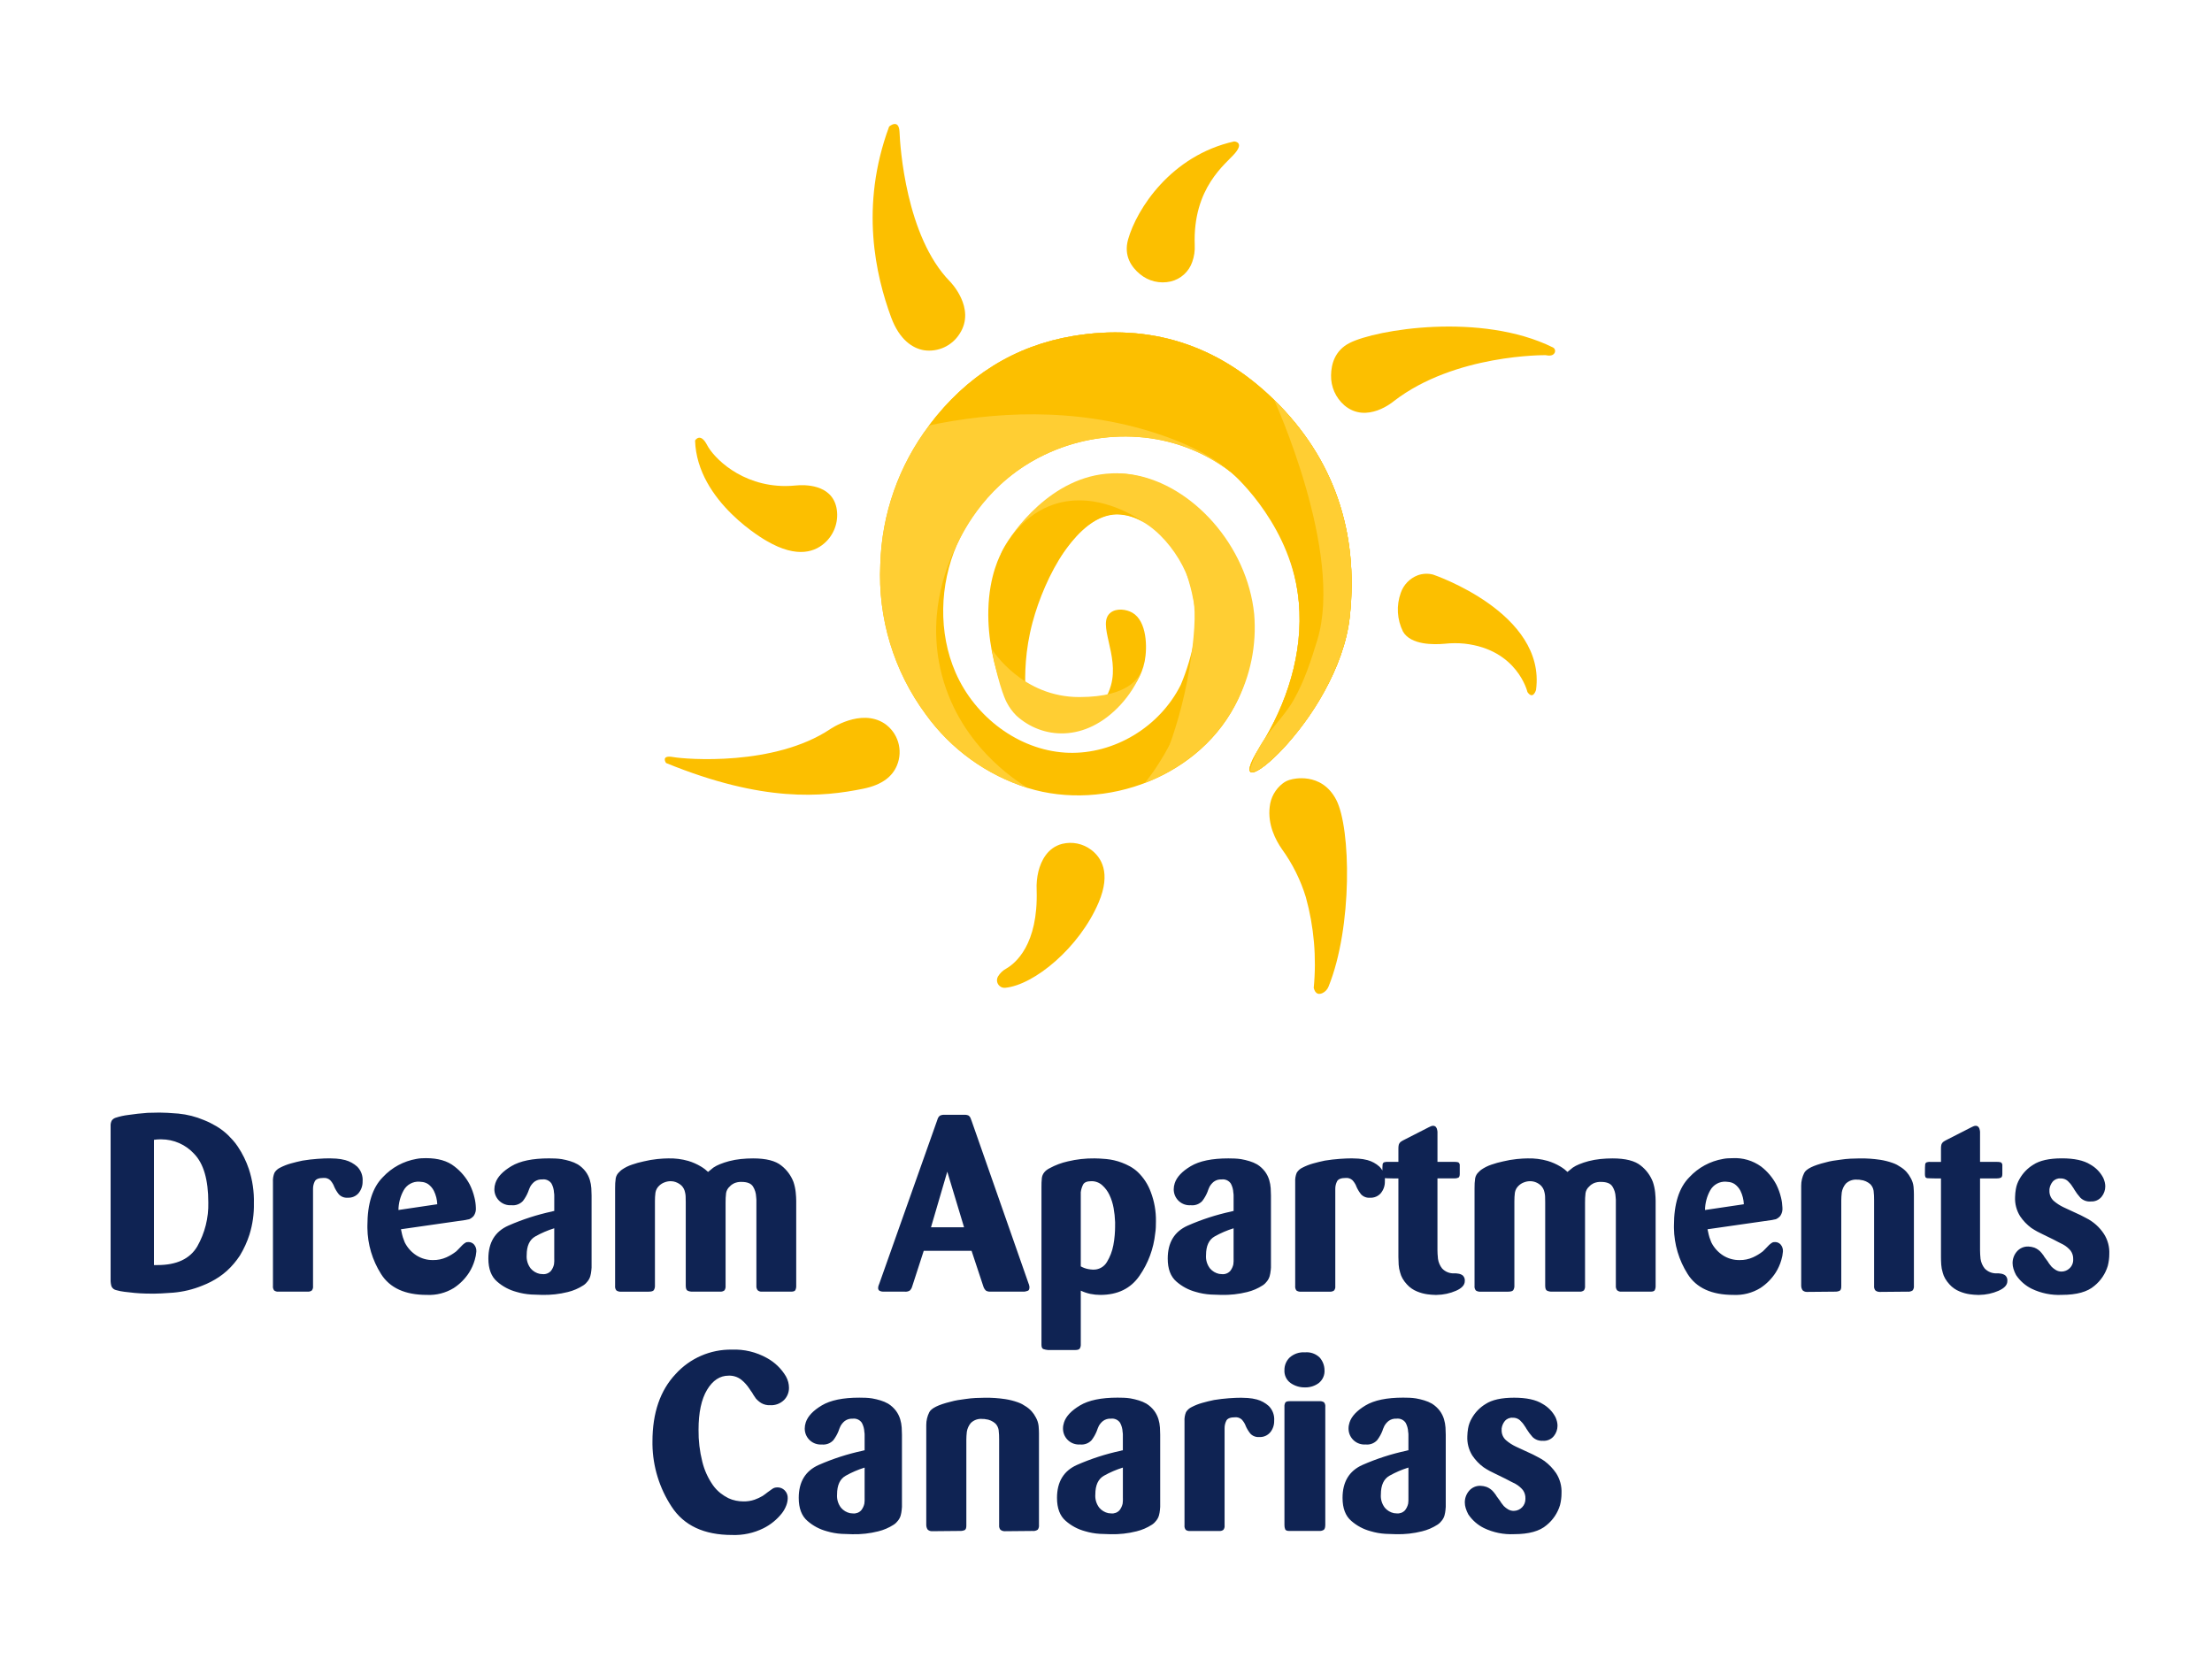 <?xml version="1.0" encoding="UTF-8"?><svg id="Capa_1" xmlns="http://www.w3.org/2000/svg" width="200" height="150" viewBox="0 0 200 150"><defs><style>.cls-1{fill:#ffce33;}.cls-2{fill:#fcbf00;}.cls-3{fill:#0f2353;}</style></defs><g id="Capa_2"><path class="cls-3" d="m22.562,111.61c-.215.67-.507,1.312-.872,1.914-.09.135-.181.264-.272.385s-.181.234-.272.34c-.389.466-.843.875-1.347,1.213-.472.315-.978.577-1.508.781-.839.343-1.725.556-2.627.634-.83.061-1.419.091-1.766.091-.181,0-.43-.004-.748-.011s-.642-.026-.974-.056c-.317-.031-.623-.065-.918-.102-.249-.028-.495-.078-.736-.147-.193-.036-.358-.162-.441-.34-.06-.198-.087-.404-.08-.611v-13.884c-.012-.172.023-.345.102-.498.08-.115.195-.202.328-.249.379-.126.77-.213,1.166-.26.551-.083,1.137-.148,1.756-.193.181,0,.36-.003.543-.011s.355-.011.521-.011c.407,0,.977.03,1.71.091.799.078,1.582.276,2.321.59.387.156.762.342,1.121.555.38.227.734.497,1.053.804.121.121.26.268.419.441.17.188.325.389.465.6.42.629.755,1.31.996,2.027.327.997.48,2.043.453,3.092.021.955-.113,1.907-.396,2.818h.002Zm-5.005-7.282c-.764-.837-1.845-1.314-2.979-1.314h-.113c-.091,0-.178.004-.262.011s-.178.019-.283.033v11.324h.317c1.736,0,2.936-.562,3.601-1.687.686-1.21,1.031-2.584.996-3.975,0-2.052-.426-3.517-1.278-4.393h0Zm14.88,3.533c-.242.291-.608.45-.986.43-.304.029-.605-.084-.815-.306-.174-.218-.319-.458-.43-.713,0-.012-.004-.024-.012-.033-.008-.009-.012-.021-.011-.033-.082-.183-.192-.351-.328-.498-.163-.149-.38-.223-.6-.204-.423,0-.687.102-.793.306-.108.214-.163.451-.159.691v8.787c.018.142-.023.285-.113.396-.112.079-.249.115-.385.102h-2.604c-.144.015-.288-.021-.408-.102-.092-.119-.132-.27-.113-.419v-9.402c-.017-.282.029-.564.136-.826.123-.204.304-.366.521-.465.303-.157.622-.282.95-.374.347-.097.702-.184,1.064-.26.467-.076.918-.128,1.347-.159s.796-.045,1.099-.045c.136,0,.336.008.6.023.279.018.556.064.826.136.4.11.768.312,1.076.59.35.353.528.841.487,1.336.01.378-.114.747-.351,1.042h0Zm9.976,2.378c-.056.014-.113.025-.17.033-.05.007-.099.018-.147.033l-5.843.838c.03.136.064.291.101.464.041.182.098.36.17.532.015.046.03.087.045.125.013.035.028.069.045.102.241.466.6.861,1.042,1.144.447.282.967.428,1.495.419.418.008.832-.078,1.213-.249.319-.144.619-.327.895-.543.03-.03.064-.064.101-.102s.072-.071.102-.102c.151-.166.272-.29.362-.374.076-.072.16-.137.249-.192.041-.028.087-.047.135-.056.053-.008.106-.012.159-.012.185.002.361.079.487.215.155.178.233.41.215.646-.02.261-.069.52-.147.77-.115.4-.286.781-.509,1.133-.358.555-.829,1.03-1.381,1.392-.734.45-1.587.667-2.446.623-1.963,0-3.341-.63-4.133-1.891-.788-1.245-1.215-2.684-1.234-4.156v-.204c0-1.993.464-3.456,1.393-4.391.806-.871,1.877-1.452,3.046-1.654.146-.029.293-.048.441-.056.144-.008.283-.012.419-.012,1.087,0,1.944.249,2.57.748.58.442,1.055,1.007,1.393,1.653.183.372.324.763.419,1.166.073.293.115.593.125.895.027.268-.041.536-.192.758-.114.134-.257.238-.419.306h0Zm-3.183-2.57c-.121-.237-.295-.442-.509-.6-.144-.096-.306-.162-.476-.192-.105-.018-.211-.03-.317-.034-.593-.039-1.155.27-1.438.793-.298.542-.457,1.149-.464,1.767l3.51-.521c-.016-.421-.121-.834-.306-1.213h0Zm14.235,7.213c-.016.169-.046.335-.091.498-.05.174-.134.336-.249.476-.048.064-.101.124-.158.181-.069.068-.145.128-.226.181-.428.276-.899.479-1.393.6-.766.192-1.554.279-2.344.26-.212,0-.532-.011-.962-.033-.457-.028-.909-.107-1.348-.238-.645-.172-1.242-.489-1.744-.928-.529-.453-.793-1.148-.793-2.084,0-1.45.601-2.443,1.802-2.978,1.271-.559,2.595-.988,3.952-1.28.045-.015.083-.026.114-.033.029-.008.06-.011.09-.011v-1.416c0-.08-.007-.159-.023-.237-.012-.289-.089-.572-.226-.827-.185-.274-.51-.419-.838-.374-.251-.015-.499.057-.702.204-.156.125-.287.279-.385.453-.031.076-.061.144-.091.204-.029.057-.052.118-.068.181,0,.012-.004.024-.012.033-.008.01-.012.022-.011.034-.12.3-.28.582-.476.838-.267.286-.653.428-1.042.384-.791.058-1.479-.537-1.537-1.328-.003-.04-.004-.081-.004-.121,0-.091.008-.182.023-.272.015-.092.038-.183.068-.272.181-.558.664-1.072,1.449-1.54.785-.468,1.918-.703,3.397-.702.181,0,.37.004.566.012.198.008.394.026.59.056.256.046.51.106.759.182.241.072.472.171.691.295.276.172.518.395.713.655.166.226.292.479.374.748.073.243.119.494.136.747.015.242.022.46.023.655v6.522c0,.091-.008.182-.023.272l-.002.003Zm-3.352-1.087v-2.741c-.594.185-1.167.432-1.71.736-.521.294-.782.857-.782,1.687-.035.435.095.868.363,1.213.212.247.498.418.815.487.042,0,.084.004.125.012.041.008.083.011.125.011.284.032.565-.074.759-.283.138-.176.235-.381.283-.599.015-.09.023-.181.023-.272v-.249h0Zm21.799,2.854c-.053.09-.178.136-.374.136h-2.627c-.147.017-.295-.028-.407-.125-.086-.114-.126-.255-.114-.397v-7.791c0-.091-.008-.182-.023-.272-.013-.325-.11-.641-.282-.918-.175-.279-.518-.419-1.031-.419-.233-.01-.466.032-.68.125-.146.068-.277.164-.385.283-.181.153-.301.366-.34.6-.034.289-.049.58-.045.871v7.52c.015.144-.021.288-.102.408-.119.091-.27.132-.419.113h-2.469c-.156.008-.312-.023-.453-.09-.105-.06-.158-.212-.158-.453v-7.542c0-.227-.004-.408-.011-.543-.006-.122-.025-.244-.056-.362-.045-.227-.155-.436-.318-.6-.206-.19-.461-.319-.736-.374-.078-.014-.158-.022-.238-.022-.198,0-.394.039-.578.113-.173.066-.331.166-.464.295-.181.167-.301.391-.34.634-.032.255-.047.512-.045.77v7.61c.012.151-.024.301-.102.431-.068.09-.222.136-.464.136h-2.491c-.147.013-.295-.023-.419-.102-.099-.115-.145-.268-.125-.419v-8.833c-.006-.303.013-.606.057-.906.043-.22.158-.419.328-.566l.102-.102c.038-.038.08-.072.125-.102.279-.193.584-.345.906-.453.348-.121.704-.22,1.064-.295.41-.101.826-.172,1.245-.215.393-.038.718-.057.974-.057.612-.017,1.223.06,1.812.227.396.119.776.286,1.132.498.134.079.262.166.385.26.095.074.186.154.273.238l.226-.182c.075-.06.158-.128.249-.204.181-.122.375-.224.578-.305.277-.113.56-.207.849-.283.349-.091.705-.155,1.064-.192.369-.038.739-.057,1.11-.057,1.178,0,2.031.218,2.56.655.489.384.864.892,1.087,1.472.103.305.171.62.204.94.03.31.045.563.045.759v7.681c.009.141-.019.281-.079.408h0Zm21.018.056c-.098.038-.201.065-.306.08h-3.057c-.146.012-.292-.019-.419-.09-.112-.105-.194-.238-.238-.385l-1.064-3.216h-4.326l-1.042,3.216c-.037.142-.111.271-.216.374-.132.081-.287.117-.441.102h-1.97c-.106,0-.21-.023-.306-.068-.102-.05-.16-.159-.147-.272v-.023c0-.05.008-.099.023-.147.025-.081.055-.161.09-.238l5.232-14.767c.003-.024.011-.047.023-.068.035-.129.111-.244.216-.328.13-.063.275-.091.419-.08h1.766c.139-.011.28.012.408.068.097.075.168.178.204.295,0,.016.004.031.011.045l.033.068,5.187,14.813c.012.026.023.052.033.079.008.026.012.052.011.079.013.024.021.052.023.079v.08c0,.166-.049.268-.147.305l.002-.002Zm-7.281-10.769l-1.472,5.028h2.989l-1.517-5.028Zm18.855,5.039c-.008.186-.027.371-.057.555-.144,1.371-.631,2.683-1.416,3.816-.793,1.156-1.974,1.733-3.544,1.733-.301,0-.6-.03-.895-.09-.302-.063-.594-.162-.872-.295v4.869c.006.127-.025.253-.09.363-.061.09-.197.136-.408.136h-2.468c-.139-.011-.276-.039-.408-.083-.121-.041-.181-.172-.181-.393v-14.268c-.003-.265.007-.529.033-.793.02-.191.095-.372.216-.521.056-.071.121-.136.192-.192.094-.075.197-.14.306-.192.512-.279,1.061-.485,1.631-.612.793-.191,1.607-.282,2.423-.272.256,0,.607.019,1.054.057.484.047.96.157,1.415.328.253.096.499.209.737.34.259.143.498.318.713.521.521.503.92,1.119,1.166,1.8.321.842.478,1.738.464,2.639,0,.182-.004.366-.011.555h0Zm-3.681-.271v-.215c-.015-.425-.061-.849-.136-1.268-.074-.416-.203-.819-.385-1.2-.154-.322-.369-.61-.634-.849-.271-.249-.629-.383-.997-.374-.393,0-.642.106-.748.317-.106.213-.175.443-.204.68v6.704c.215.121.448.206.691.249.131.023.263.038.396.045.522.028,1.017-.238,1.28-.691.281-.464.476-.975.577-1.508.059-.303.1-.61.125-.918.023-.294.035-.547.034-.758v-.214h0Zm14.065,4.179c-.016.168-.046.335-.091.498-.05.174-.134.336-.249.476-.049.064-.101.124-.158.181-.069.068-.145.128-.226.181-.428.276-.899.479-1.393.6-.766.192-1.554.279-2.344.26-.212,0-.533-.011-.963-.033-.457-.028-.909-.107-1.347-.238-.645-.172-1.241-.49-1.744-.928-.529-.453-.793-1.148-.792-2.084,0-1.45.6-2.443,1.8-2.978,1.271-.559,2.595-.988,3.952-1.28.045-.015.083-.026.113-.033.03-.008.06-.011.091-.011v-1.416c0-.08-.007-.159-.023-.237-.012-.289-.089-.572-.226-.827-.185-.274-.51-.419-.838-.374-.251-.016-.499.056-.702.204-.156.125-.287.279-.385.453-.03.076-.06.144-.09.204-.029.058-.052.118-.068.181,0,.012-.003.024-.011.033-.008.01-.012.022-.011.034-.12.3-.28.582-.476.838-.267.286-.653.428-1.042.384-.791.058-1.479-.536-1.537-1.327-.003-.041-.004-.081-.004-.122,0-.091.008-.182.023-.272.015-.092.038-.183.068-.272.181-.558.664-1.072,1.45-1.54s1.918-.703,3.397-.702c.182,0,.37.004.566.012.198.008.394.026.59.056.256.045.51.106.759.182.241.072.472.171.691.295.276.172.518.395.713.655.166.226.292.479.374.748.073.243.118.494.136.747.015.242.022.46.023.655v6.522c0,.091-.008.182-.023.272v.003Zm-3.352-1.087v-2.741c-.594.185-1.167.432-1.71.736-.521.294-.781.857-.782,1.687-.035.435.094.868.363,1.213.212.247.498.418.815.487.042,0,.084.004.125.012.041.008.083.011.125.011.284.032.565-.074.758-.283.138-.176.235-.381.283-.599.015-.09.022-.181.023-.272v-.249h0Zm13.328-5.934c-.242.291-.608.45-.986.43-.304.029-.605-.084-.815-.306-.174-.218-.319-.458-.43-.713,0-.012-.004-.024-.011-.033-.008-.009-.012-.021-.011-.033-.082-.183-.192-.351-.328-.498-.163-.149-.38-.223-.6-.204-.423,0-.687.102-.793.306-.108.214-.163.451-.159.691v8.787c.018.142-.023.285-.113.396-.112.079-.249.115-.385.102h-2.605c-.144.015-.288-.021-.408-.102-.092-.119-.132-.27-.113-.419v-9.402c-.017-.282.029-.564.136-.826.123-.204.305-.366.521-.465.303-.157.622-.282.95-.374.347-.097.702-.184,1.064-.26.468-.076.918-.128,1.347-.159s.796-.045,1.099-.045c.136,0,.336.008.6.023.279.018.556.064.827.136.4.11.768.312,1.076.59.35.353.528.841.487,1.336.01.378-.114.747-.351,1.042h0Zm5.119,5.548c.008.136.019.272.033.408.046.319.175.619.374.872.284.3.685.461,1.098.441h.159c.061,0,.122.008.181.023.151.015.296.07.419.158.145.132.217.326.192.521,0,.348-.264.639-.793.872-.551.239-1.144.366-1.744.374h-.136c-.239-.004-.477-.023-.714-.057-.323-.045-.639-.133-.94-.26-.163-.067-.319-.15-.464-.249-.163-.109-.311-.238-.441-.385-.152-.162-.285-.341-.396-.533-.095-.167-.168-.346-.215-.532-.075-.235-.121-.479-.136-.725-.015-.24-.022-.474-.023-.702v-7.089h-.475c-.182,0-.343-.003-.487-.011s-.229-.012-.262-.012c-.105-.015-.17-.057-.192-.125-.025-.084-.037-.172-.034-.26,0-.483.009-.774.023-.872.013-.096.086-.173.181-.193h.023c.081-.024.165-.031.249-.023h.974v-1.177c-.005-.126.007-.251.033-.374.027-.091.078-.173.147-.238.033-.032.071-.059.113-.079.047-.024.092-.05.136-.079l2.31-1.18c.061-.029.125-.06.193-.09.06-.028.126-.044.192-.045.103-.007.204.035.272.113.061.079.1.173.113.272.015.048.023.097.023.147v2.729h1.517c.114-.004.229.008.34.034.075.023.128.094.158.215v.838c0,.181-.042.295-.125.34-.117.052-.246.075-.374.068h-1.517v6.5c0,.106.004.226.011.362l.004.002Zm19.636,3.239c-.053.09-.178.136-.374.136h-2.627c-.147.017-.295-.029-.407-.125-.085-.114-.126-.255-.113-.397v-7.791c0-.091-.008-.182-.023-.272-.013-.325-.111-.641-.283-.918-.174-.279-.517-.419-1.031-.419-.233-.01-.465.032-.679.125-.146.068-.277.164-.385.283-.181.154-.301.366-.34.6-.034.289-.049.58-.045.871v7.52c.015.144-.021.288-.102.408-.119.092-.27.132-.419.113h-2.469c-.156.009-.312-.023-.453-.09-.106-.06-.159-.212-.159-.453v-7.542c0-.227-.004-.408-.011-.543-.006-.122-.025-.244-.057-.362-.045-.227-.155-.436-.317-.6-.263-.251-.611-.393-.974-.396-.198,0-.394.039-.578.113-.173.066-.331.166-.464.295-.181.167-.301.391-.34.634-.032.255-.047.512-.045.77v7.61c.012.151-.024.301-.102.431-.069.09-.224.136-.465.136h-2.491c-.147.013-.295-.023-.419-.102-.1-.115-.145-.268-.125-.419v-8.833c-.006-.303.013-.606.057-.906.043-.22.158-.419.328-.566l.102-.102c.038-.038.08-.072.125-.102.28-.193.585-.345.906-.453.348-.121.704-.22,1.064-.295.41-.101.826-.172,1.245-.215.393-.038.718-.057.974-.057.612-.017,1.223.06,1.812.227.396.119.777.286,1.132.498.133.079.262.166.385.26.095.074.186.154.272.238.075-.06.15-.121.226-.182s.158-.128.249-.204c.181-.122.375-.224.577-.305.277-.113.56-.207.849-.283.349-.091.705-.155,1.064-.192.369-.038.739-.057,1.11-.057,1.178,0,2.031.218,2.56.655.489.383.864.892,1.087,1.472.103.305.171.62.204.94.03.31.045.563.045.759v7.681c.009.141-.019.281-.079.408h0Zm10.928-6.41c-.056.014-.113.025-.17.033-.05.007-.099.018-.147.033l-5.843.838c.03.136.066.291.102.464.04.182.097.36.17.532.015.046.03.087.045.125s.03.072.045.102c.241.466.6.86,1.042,1.144.447.282.967.428,1.495.419.418.008.832-.077,1.213-.249.319-.144.62-.327.895-.543.03-.03.064-.064.102-.102s.071-.071.102-.102c.15-.166.272-.29.362-.374.077-.072.16-.136.249-.192.041-.028.087-.047.136-.056.052-.008.105-.012.158-.012.185.002.361.079.487.215.156.178.233.41.215.646-.02.261-.069.52-.147.77-.115.4-.287.781-.51,1.133-.358.555-.829,1.03-1.381,1.392-.733.45-1.586.667-2.446.623-1.963,0-3.341-.63-4.133-1.891-.788-1.244-1.217-2.682-1.237-4.154v-.204c0-1.993.464-3.456,1.393-4.391.806-.871,1.877-1.452,3.046-1.654.146-.029.293-.048.442-.056.144-.008.283-.012.419-.012.917-.052,1.824.212,2.57.748.58.443,1.055,1.007,1.393,1.653.183.372.324.763.419,1.166.073.293.114.593.125.895.027.268-.042.536-.192.758-.114.134-.258.239-.419.306h0Zm-3.182-2.57c-.122-.237-.296-.442-.51-.6-.143-.096-.305-.162-.475-.192-.105-.018-.211-.03-.318-.034-.593-.039-1.155.27-1.438.793-.298.542-.457,1.149-.464,1.767l3.51-.521c-.017-.421-.12-.834-.305-1.213h0Zm15.57,9.003c-.14.093-.309.134-.476.113l-2.514.023c-.14,0-.276-.047-.385-.136-.088-.117-.129-.263-.113-.408v-7.745c.004-.288-.011-.575-.045-.861-.035-.222-.138-.428-.295-.59-.122-.106-.26-.194-.408-.26-.15-.068-.311-.11-.476-.125-.044-.015-.09-.022-.136-.023h-.136c-.391-.045-.782.088-1.065.362-.189.227-.315.501-.362.793-.015.135-.026.26-.033.374s-.011.223-.011.328v7.792c0,.212-.05.344-.147.396-.139.061-.291.089-.442.08l-2.514.023c-.146.005-.289-.048-.396-.147-.082-.125-.125-.27-.125-.419v-9.036c-.002-.401.091-.797.272-1.155.181-.362.823-.679,1.925-.95.216-.062.435-.111.657-.148.226-.037.46-.071.702-.101.302-.046.6-.075.895-.091s.57-.023.827-.023c.625-.01,1.25.032,1.868.125.382.059.757.154,1.121.283.136.047.268.104.396.17.083.043.162.093.238.147.233.132.443.3.623.498.147.165.272.347.374.543.141.243.23.513.26.793.022.257.033.484.033.68v8.267c.017.153-.023.306-.113.431h.002Zm7.769.033c-.551.239-1.144.366-1.744.374h-.136c-.239-.004-.477-.023-.713-.057-.323-.045-.639-.132-.94-.26-.163-.067-.319-.15-.464-.249-.163-.109-.311-.238-.442-.385-.152-.162-.285-.341-.396-.533-.096-.167-.168-.346-.216-.532-.074-.235-.12-.479-.136-.725-.016-.24-.023-.474-.023-.702v-7.088h-.476c-.182,0-.343-.003-.487-.011s-.229-.012-.262-.012c-.105-.015-.17-.057-.192-.125-.025-.084-.037-.172-.034-.26,0-.484.008-.774.023-.872.014-.096.087-.173.182-.193h.023c.081-.024.165-.031.249-.023h.974v-1.177c-.004-.126.007-.251.033-.374.027-.091.078-.173.147-.238.033-.032.072-.059.114-.079.047-.024.092-.05.135-.079l2.31-1.18c.06-.029.125-.06.192-.09.061-.028.126-.043.193-.045.103-.007.204.035.272.113.061.079.1.173.113.272.015.048.023.097.023.147v2.729h1.517c.114-.004.228.008.34.034.076.023.128.094.159.215v.838c0,.181-.042.295-.125.34-.117.052-.246.075-.374.068h-1.517v6.5c0,.106.004.226.011.362s.019.272.033.408c.046.318.175.619.374.872.285.3.686.461,1.099.441h.159c.061,0,.122.008.181.023.151.015.296.07.419.158.146.132.218.326.193.521,0,.348-.264.639-.793.872h.003Zm8.334-8.073c-.348.029-.691-.095-.94-.34-.208-.231-.394-.482-.555-.748-.029-.044-.056-.089-.079-.136-.02-.042-.047-.08-.079-.113-.118-.193-.263-.368-.431-.521-.182-.157-.417-.238-.657-.227-.273-.019-.539.095-.713.306-.154.192-.252.424-.283.668v.113c-.02.361.126.71.396.95.264.227.558.417.872.566.06.03.116.057.17.079s.109.049.17.079l1.222.566c.136.075.295.158.476.249.659.326,1.218.823,1.62,1.438.348.542.518,1.179.487,1.823,0,.174-.011.348-.033.521-.023.183-.057.364-.102.543-.213.712-.635,1.344-1.213,1.812-.627.544-1.604.815-2.933.815-.945.047-1.887-.144-2.74-.555-.568-.282-1.052-.707-1.406-1.234-.099-.18-.179-.37-.237-.566-.05-.161-.077-.329-.08-.498-.007-.39.13-.769.385-1.064.259-.303.643-.47,1.042-.453.185.006.369.04.544.101.258.102.484.27.655.487.017.034.04.064.068.09.034.035.064.073.091.114.027.051.057.1.09.147.045.068.098.139.159.215s.113.147.158.215.076.117.091.147c.034.052.072.101.113.147.045.053.09.11.136.17.116.113.245.212.385.295.158.092.338.139.521.136.267-.004.522-.11.713-.295.224-.21.344-.508.328-.815.013-.275-.067-.546-.226-.77-.19-.229-.42-.421-.68-.566l-.407-.204c-.151-.075-.31-.158-.476-.249l-.974-.476c-.136-.06-.294-.139-.475-.238-.181-.099-.362-.208-.544-.328-.398-.293-.743-.654-1.019-1.064-.325-.522-.483-1.13-.453-1.744.006-.235.029-.47.068-.702.055-.328.17-.643.34-.929.296-.525.721-.965,1.235-1.278.581-.385,1.445-.578,2.593-.578,1.117,0,1.97.185,2.56.555.503.28.913.702,1.178,1.213.057.128.103.26.136.397.029.122.044.248.045.374-.002.338-.117.665-.328.928-.238.296-.605.456-.983.43v-.003Zm-118.157,17.956c-.332.322-.784.49-1.245.464-.29.015-.577-.056-.827-.204-.192-.124-.363-.277-.509-.453-.002-.021-.01-.04-.023-.057-.014-.02-.029-.039-.046-.056-.03-.046-.068-.102-.113-.17-.042-.062-.08-.126-.113-.192-.046-.06-.091-.125-.136-.192s-.083-.125-.113-.17c-.202-.308-.45-.583-.736-.815-.327-.252-.732-.381-1.144-.363-.785,0-1.434.427-1.947,1.28s-.77,2.057-.77,3.612c-.012.973.102,1.944.34,2.888.187.768.518,1.495.974,2.141.189.264.414.5.668.702.222.174.461.325.713.453.22.104.453.18.691.227.22.044.444.067.668.068.346.007.691-.046,1.019-.159.252-.089.495-.203.725-.34.091-.061.17-.117.238-.17s.131-.102.192-.148c.15-.105.272-.192.362-.26.076-.06.16-.109.249-.147.048-.016.097-.027.147-.034.056-.007.113-.011.17-.011.233.003.457.096.623.26.197.193.3.461.283.736-.006.213-.048.424-.125.623-.095.257-.229.497-.396.714-.448.57-1.017,1.034-1.665,1.359-.882.438-1.859.648-2.842.611-2.537,0-4.36-.853-5.47-2.56-1.099-1.67-1.7-3.618-1.732-5.616v-.272c0-2.582.695-4.612,2.084-6.092,1.299-1.441,3.157-2.25,5.096-2.22,1.107-.044,2.204.219,3.171.759.713.39,1.308.965,1.721,1.665.089.161.157.332.204.509.044.166.067.337.068.509.007.42-.156.824-.453,1.121h0Zm10.645,9.932c-.016.168-.046.335-.09.498-.049.174-.134.336-.249.476-.049.064-.102.125-.159.181-.07.068-.145.128-.226.182-.428.275-.899.478-1.393.599-.766.193-1.554.281-2.344.262-.212,0-.533-.011-.963-.033-.457-.027-.909-.107-1.348-.238-.645-.172-1.242-.49-1.744-.929-.529-.452-.793-1.147-.792-2.084,0-1.449.601-2.442,1.802-2.978,1.271-.559,2.595-.988,3.952-1.28.045-.015.083-.026.113-.033.03-.008.06-.012.09-.012v-1.42c0-.08-.007-.159-.023-.238-.012-.289-.089-.572-.226-.827-.185-.274-.51-.419-.838-.374-.251-.016-.499.056-.702.204-.157.124-.287.278-.385.453-.03.076-.061.143-.091.204-.029.058-.052.119-.068.181,0,.012-.003.025-.011.034-.008.009-.012.021-.011.033-.12.3-.28.582-.476.839-.267.286-.653.428-1.042.385-.791.057-1.479-.538-1.537-1.329-.003-.04-.004-.08-.004-.121,0-.091.008-.182.023-.272.015-.092.038-.183.068-.272.181-.558.664-1.072,1.449-1.54.785-.469,1.917-.703,3.397-.702.182,0,.37.004.566.011.198.008.394.027.59.057.256.045.51.106.759.182.241.072.472.171.691.295.276.173.518.395.713.655.166.226.292.479.374.748.073.243.119.494.136.748.015.242.023.461.023.655v6.522c0,.091-.008.182-.023.272l-.002.006Zm-3.352-1.088v-2.74c-.594.185-1.167.432-1.71.736-.521.295-.781.857-.781,1.687-.035.435.094.868.362,1.213.212.247.498.418.815.487.042,0,.083.004.125.011.041.008.083.012.125.011.283.032.565-.073.758-.283.138-.177.235-.382.283-.6.015-.09.022-.181.023-.272v-.249h0Zm15.65,2.876c-.139.094-.308.135-.475.114l-2.514.023c-.14,0-.277-.048-.385-.136-.089-.116-.129-.262-.113-.407v-7.746c.004-.288-.011-.575-.045-.861-.035-.222-.138-.428-.295-.59-.122-.107-.26-.195-.408-.262-.151-.068-.311-.11-.476-.125-.044-.015-.089-.022-.135-.023h-.136c-.391-.045-.782.088-1.064.363-.19.227-.315.501-.362.793-.016.136-.026.26-.033.374-.008.113-.011.223-.011.328v7.791c0,.212-.049.343-.147.397-.139.061-.291.088-.442.079l-2.514.023c-.146.005-.289-.048-.396-.147-.082-.125-.125-.27-.125-.419v-9.034c-.002-.401.092-.797.272-1.155.181-.363.823-.68,1.925-.95.216-.061.436-.11.657-.147.227-.037.46-.071.702-.102.302-.045.6-.075.895-.09.295-.015.57-.023.827-.023.625-.01,1.25.032,1.868.125.381.059.757.154,1.12.282.136.048.268.105.397.17.083.043.163.093.238.147.233.132.443.3.623.498.147.164.273.346.374.542.141.243.23.513.26.792.022.257.033.483.033.679v8.267c.018.153-.023.306-.114.43h.001Zm11.053-1.789c-.016.168-.046.335-.09.498-.049.174-.134.336-.249.476-.048.064-.101.125-.159.181-.069.068-.145.129-.226.182-.428.275-.898.478-1.392.599-.766.193-1.555.281-2.345.262-.212,0-.532-.011-.963-.033-.457-.027-.909-.107-1.348-.238-.645-.172-1.241-.49-1.743-.929-.529-.452-.793-1.147-.793-2.084,0-1.449.6-2.442,1.8-2.978,1.271-.559,2.595-.988,3.952-1.28.045-.015.083-.026.113-.033.03-.008.06-.012.09-.012v-1.42c0-.08-.007-.159-.023-.238-.011-.289-.089-.572-.226-.827-.185-.274-.51-.419-.838-.374-.251-.016-.499.056-.702.204-.157.124-.288.278-.385.453-.03.076-.061.143-.09.204-.029.058-.052.119-.068.181,0,.013-.003.025-.011.034-.008.009-.013.021-.012.033-.119.3-.279.582-.475.839-.267.286-.653.428-1.042.385-.791.058-1.479-.537-1.537-1.328-.003-.041-.004-.081-.004-.122,0-.091.007-.182.023-.272.015-.092.038-.183.068-.272.181-.558.664-1.072,1.45-1.54.785-.469,1.918-.703,3.397-.702.181,0,.369.004.566.011.198.008.394.027.59.057.256.045.509.106.758.182.241.072.473.171.691.295.276.173.518.395.713.655.165.227.292.479.374.748.073.243.118.494.136.748.015.242.022.461.022.655v6.522c0,.091-.008.182-.022.272v.006Zm-3.352-1.088v-2.74c-.594.185-1.167.432-1.71.736-.521.295-.781.857-.781,1.687-.035.435.094.868.362,1.213.211.247.498.418.815.487.042,0,.083.004.125.011.041.008.083.012.125.011.284.032.565-.073.759-.283.138-.177.234-.382.283-.6.015-.09.022-.181.023-.272v-.249h0Zm13.328-5.932c-.242.29-.607.45-.985.43-.304.029-.605-.083-.815-.305-.175-.217-.32-.457-.431-.713,0-.012-.003-.024-.011-.033-.008-.009-.012-.021-.011-.033-.082-.183-.192-.351-.328-.498-.163-.148-.38-.222-.599-.203-.423,0-.687.102-.793.305-.108.214-.163.451-.159.691v8.788c.017.142-.023.285-.113.397-.112.079-.249.115-.385.102h-2.605c-.144.015-.288-.021-.407-.102-.092-.119-.133-.27-.114-.419v-9.399c-.018-.282.029-.565.136-.827.123-.203.305-.365.521-.464.303-.157.621-.282.95-.374.347-.098.702-.185,1.064-.26.468-.075.917-.128,1.348-.159s.797-.046,1.099-.045c.136,0,.336.008.6.023.279.018.556.063.826.135.4.11.768.312,1.076.59.35.353.528.841.487,1.336.01.378-.114.747-.351,1.042v-.003Zm4.836,8.822c-.129.078-.28.114-.431.102h-2.672c-.212,0-.34-.049-.385-.147-.05-.126-.073-.261-.068-.397v-10.691c-.009-.129.019-.259.079-.374.053-.083.185-.125.397-.125h2.673c.151-.016.303.02.43.102.092.119.133.27.114.419v10.645c0,.241-.046.396-.136.464v.002Zm-.464-13.263c-.352.256-.777.391-1.213.385-.473.013-.937-.126-1.325-.396-.372-.268-.581-.708-.555-1.166-.006-.425.162-.834.464-1.132.379-.343.883-.515,1.393-.476.494-.047.983.127,1.336.476.268.308.421.701.43,1.11.036.464-.164.915-.532,1.2h.001Zm11.47,11.46c-.016.168-.046.335-.09.498-.049.174-.134.336-.249.476-.048.064-.101.125-.159.181-.069.068-.145.128-.226.182-.428.275-.899.478-1.393.599-.766.193-1.554.281-2.344.262-.212,0-.533-.011-.963-.033-.457-.027-.909-.107-1.348-.238-.645-.172-1.241-.49-1.743-.929-.529-.452-.793-1.147-.793-2.084,0-1.449.6-2.442,1.8-2.978,1.271-.559,2.595-.988,3.952-1.28.046-.015.084-.026.114-.033.03-.008.06-.012.09-.012v-1.419c0-.08-.007-.159-.023-.238-.011-.289-.089-.572-.226-.827-.185-.274-.51-.419-.838-.374-.251-.016-.499.056-.702.204-.157.124-.287.278-.385.453-.03.076-.061.143-.09.204-.03.058-.053.118-.068.181,0,.012-.003.025-.011.034-.008.009-.013.021-.012.033-.119.3-.279.582-.476.839-.267.286-.653.428-1.042.385-.791.058-1.479-.537-1.537-1.328-.003-.041-.004-.081-.004-.122,0-.091.007-.182.023-.272.015-.092.038-.183.068-.272.181-.558.664-1.072,1.449-1.54.785-.469,1.917-.703,3.397-.702.182,0,.37.004.567.011.198.008.394.027.59.057.256.045.509.106.758.182.241.072.472.171.691.295.276.173.518.395.714.655.165.227.292.479.373.748.073.243.118.494.136.748.015.242.023.461.023.655v6.522c0,.091-.008.182-.023.272v.005Zm-3.352-1.088v-2.74c-.594.185-1.167.432-1.71.736-.521.295-.781.857-.781,1.687-.036.435.093.868.36,1.213.211.247.498.418.815.487.042,0,.084.004.125.011.041.008.083.012.125.011.284.032.565-.073.759-.283.138-.177.234-.382.283-.6.015-.09.022-.181.023-.272v-.249h.002Zm12.163-5.162c-.348.028-.691-.096-.94-.34-.208-.231-.393-.481-.555-.747-.029-.044-.055-.089-.079-.136-.02-.042-.047-.08-.08-.113-.118-.193-.263-.368-.43-.521-.181-.157-.416-.238-.655-.227-.273-.019-.539.095-.713.305-.154.193-.252.424-.283.668v.113c-.02.361.126.711.397.95.264.226.558.417.872.566.06.03.117.056.17.079s.109.049.17.079l1.223.566c.136.076.295.159.476.249.196.1.386.214.566.34.409.305.765.676,1.053,1.098.348.542.518,1.18.487,1.823,0,.174-.011.348-.033.521-.023.183-.057.364-.102.543-.213.712-.636,1.344-1.213,1.812-.627.544-1.604.816-2.933.815-.945.047-1.887-.144-2.74-.555-.567-.282-1.052-.708-1.405-1.234-.099-.18-.178-.37-.238-.566-.05-.162-.077-.329-.079-.498-.006-.39.131-.769.385-1.064.259-.304.644-.471,1.042-.453.185.006.368.041.543.102.258.102.484.269.655.487.017.034.041.065.068.091.034.035.064.073.09.113.027.051.057.1.09.147.045.068.098.14.159.216s.113.147.158.215c.033.047.063.096.091.147.035.051.072.1.113.147.045.053.091.11.136.17.115.114.245.213.385.295.158.093.338.14.521.136.588-.012,1.055-.498,1.043-1.086,0-.008,0-.016,0-.024.013-.275-.067-.546-.226-.77-.189-.229-.42-.421-.679-.566l-.408-.204c-.151-.075-.31-.158-.476-.249l-.973-.476c-.136-.06-.295-.139-.476-.237-.181-.098-.362-.208-.543-.328-.399-.293-.743-.654-1.019-1.064-.325-.522-.483-1.13-.453-1.744.006-.235.029-.47.068-.702.055-.328.17-.643.34-.928.295-.525.72-.965,1.234-1.278.581-.385,1.445-.577,2.593-.577,1.118,0,1.971.185,2.56.555.504.28.914.701,1.18,1.213.057.128.103.26.135.396.03.122.045.248.045.374-.002.338-.117.665-.328.928-.238.296-.606.457-.985.431l-.003-.002Z"/><path class="cls-2" d="m115.198,36.153c-5.122-5.012-11.276-6.925-18.166-5.775-5.299.885-9.67,3.625-13.022,8.084-2.745,3.626-4.29,8.018-4.417,12.564-.234,4.858,1.217,9.648,4.108,13.559,2.279,3.166,5.524,5.506,9.248,6.667,6.935,2.143,15.717-.992,19.008-8.062.981-2.167,1.392-4.548,1.196-6.918-1.09,1.728-4.996,1.567-5.168,1.557-.261,1.401-.671,2.77-1.222,4.084-1.916,3.842-6.043,6.282-10.151,6.151-.102-.003-.205-.008-.308-.015-4.208-.267-8.138-3.191-9.903-7.232-1.577-3.61-1.45-7.944.115-11.56,1.585-3.572,4.395-6.459,7.923-8.139,2.641-1.265,5.567-1.819,8.488-1.606,3.024.213,5.92,1.308,8.329,3.149,3.532,2.743,5.768,7.187,6.181,11.795.414,4.608-1.088,9.217-3.519,13.069-4.232,6.708,7.124-2.383,8.127-11.796.82-7.681-1.47-14.315-6.847-19.577Z"/><path class="cls-1" d="m100.51,42.8c6.977-.265,12.302,7.734,12.667,13.893.192,3.24-1.656,5.902-2.595,7.467-2.101,3.5-5.947,5.855-5.947,5.855,0,0,2.552-4.872,3.275-12.368.244-2.536.015-3.744-.251-4.672-.926-3.23-4.08-6.826-7.08-6.462-2.076.252-3.692,2.435-4.47,3.486-1.732,2.34-1.729,4.176-2.782,4.248-1.204.082-2.831-1.367-2.977-2.966-.04-.615.105-1.228.417-1.76.708-1.302,4.256-6.512,9.744-6.72Z"/><path class="cls-2" d="m90.672,49.734c-.239.423-1.235,2.256-1.311,5.417-.125,5.207,2.34,10.076,3.199,9.884.716-.16-.569-3.644.799-8.764,1.1-4.114,4.012-9.708,7.63-9.761.884.02,1.746.282,2.491.758-.262-.197-4.457-3.244-8.678-1.48-2.486,1.039-3.721,3.222-4.13,3.945Z"/><path class="cls-2" d="m102.378,55.395c1.337.766,1.364,3.167,1.122,4.391-1.037,5.246-8.954,5.938-8.959,5.925s4.78.264,5.91-3.756c.77-2.741-1.308-5.559-.041-6.559.543-.429,1.429-.31,1.968,0Z"/><path class="cls-1" d="m103.209,60.75c-.454,1.099-1.098,2.11-1.904,2.985-3.194,3.444-7.091,3.089-9.413.966-.342-.341-.629-.732-.852-1.16,0,0-.66-1.105-1.387-4.881.164.26,2.832,4.373,7.935,4.366,4.667-.005,5.351-1.906,5.621-2.275Z"/><path class="cls-1" d="m100.939,42.793c.533.003,1.066.051,1.591.142,5.28.918,10.236,6.37,10.868,12.588.235,2.798-.336,5.604-1.647,8.087-2.565,4.88-7.027,6.718-8.233,7.172.742-.908,6.349-8.015,4.245-17.18-1.393-6.067-5.384-9.635-6.824-10.808Z"/><path class="cls-1" d="m115.198,36.153c-5.122-5.012-11.276-6.925-18.166-5.775-5.299.885-9.67,3.625-13.022,8.084-2.745,3.626-4.29,8.018-4.417,12.564-.234,4.858,1.217,9.648,4.108,13.559,2.279,3.166,5.524,5.506,9.248,6.667-1.032-.62-6.423-3.998-7.931-10.802-1.206-5.449.814-9.785,1.496-11.193.636-1.314,2.806-5.689,7.923-8.139,2.641-1.265,5.567-1.819,8.488-1.606,3.024.213,5.92,1.308,8.329,3.149,3.532,2.743,5.768,7.187,6.181,11.795s-1.088,9.217-3.519,13.069c-4.232,6.708,7.124-2.383,8.127-11.796.822-7.68-1.469-14.314-6.845-19.576Z"/><path class="cls-2" d="m115.198,36.153c-5.122-5.012-11.276-6.925-18.166-5.775-5.299.885-9.67,3.625-13.022,8.084,5.577-1.171,13.038-1.744,20.607.741,3.693,1.213,5.552,2.542,6.638,3.457.674.569,5.582,5.11,6.181,11.795.413,4.608-1.088,9.217-3.519,13.069-4.232,6.708,7.124-2.383,8.127-11.796.821-7.679-1.47-14.313-6.847-19.575Z"/><path class="cls-1" d="m115.198,36.153s6.325,13.789,3.909,21.712c-.561,1.84-1.163,3.689-2.11,5.373-.935,1.662-2.413,2.888-3.277,4.596-.259.513-.475,1.047-.644,1.596-.262.848,1.077-.044,1.316-.229.883-.719,1.69-1.528,2.407-2.412,2.103-2.429,3.694-5.259,4.676-8.318.275-.894.465-1.812.569-2.741.821-7.68-1.47-14.314-6.846-19.576Z"/><path class="cls-2" d="m103.064,24.779c.771.648,1.802.896,2.784.671.913-.215,1.651-.885,1.952-1.773.174-.488.249-1.005.222-1.522-.183-5.206,2.808-7.314,3.645-8.304.857-1.013-.075-1.065-.075-1.065-5.74,1.28-8.826,6.144-9.592,8.856-.424,1.5.318,2.523,1.065,3.139Z"/><path class="cls-2" d="m121.549,36.646c2.039,1.723,4.481-.38,4.481-.38,5.52-4.265,13.726-4.153,13.726-4.153.561.126.766-.077.837-.279.052-.167-.027-.347-.185-.421-6.481-3.201-15.988-1.624-18.388-.4-1.339.683-1.656,1.929-1.671,2.91-.026,1.041.414,2.039,1.201,2.722Z"/><path class="cls-2" d="m129.585,51.955c-.462-.123-.95-.102-1.4.061-.72.275-1.281.856-1.532,1.586-.415,1.147-.342,2.414.201,3.507.709,1.221,2.791,1.187,3.787,1.094.587-.063,1.179-.065,1.766-.008,4.806.533,5.698,4.377,5.698,4.377.514.745.777-.192.777-.192.937-6.972-9.298-10.424-9.298-10.424Z"/><path class="cls-2" d="m116.777,70.469c-.288.058-.559.181-.792.36-.672.516-1.101,1.287-1.184,2.13-.192,1.603.531,2.995,1.114,3.828.952,1.317,1.681,2.782,2.156,4.336.736,2.666.977,5.445.711,8.198.153.617.513.601.802.464.248-.122.441-.332.541-.59,2.176-5.391,2.022-14.313.693-16.878-1.353-2.609-4.04-1.85-4.04-1.85Z"/><path class="cls-2" d="m98.649,76.829c-.746-.558-1.702-.753-2.606-.532-1.339.34-1.91,1.538-2.153,2.484-.133.552-.187,1.121-.16,1.688.154,4.959-1.939,6.643-2.749,7.106-.306.167-.563.412-.744.711l-.014.026c-.177.333-.05.746.283.923.114.061.244.088.373.078,2.625-.249,6.718-3.628,8.455-7.713,1.15-2.706.221-4.096-.684-4.77Z"/><path class="cls-2" d="m79.953,65.405c-2.146-1.381-4.888.519-4.888.519-5.057,3.373-13.04,2.734-14.2,2.526s-.645.537-.645.537c8.837,3.61,14.148,3.073,17.828,2.327,1.792-.363,2.662-1.167,3.051-2.108.576-1.378.096-2.971-1.146-3.801Z"/><path class="cls-2" d="m74.685,48.983c.811-.801,1.167-1.955.945-3.073-.446-2.17-2.957-2.082-3.631-2.019-.33.031-.66.054-.992.053-4.023-.007-6.496-2.587-7.075-3.705-.617-1.192-1.087-.413-1.087-.413.174,5.604,6.473,9.082,6.473,9.082,2.812,1.644,4.465.961,5.365.074Z"/><path class="cls-2" d="m83.546,31.668c1.268.183,2.526-.396,3.212-1.479,1.532-2.33-.871-4.744-.871-4.744-3.978-4.054-4.504-12.222-4.555-13.498s-.94-.506-.94-.506c-2.679,7.237-1.199,13.488.175,17.235.758,2.067,1.968,2.823,2.98,2.992Z"/></g></svg>